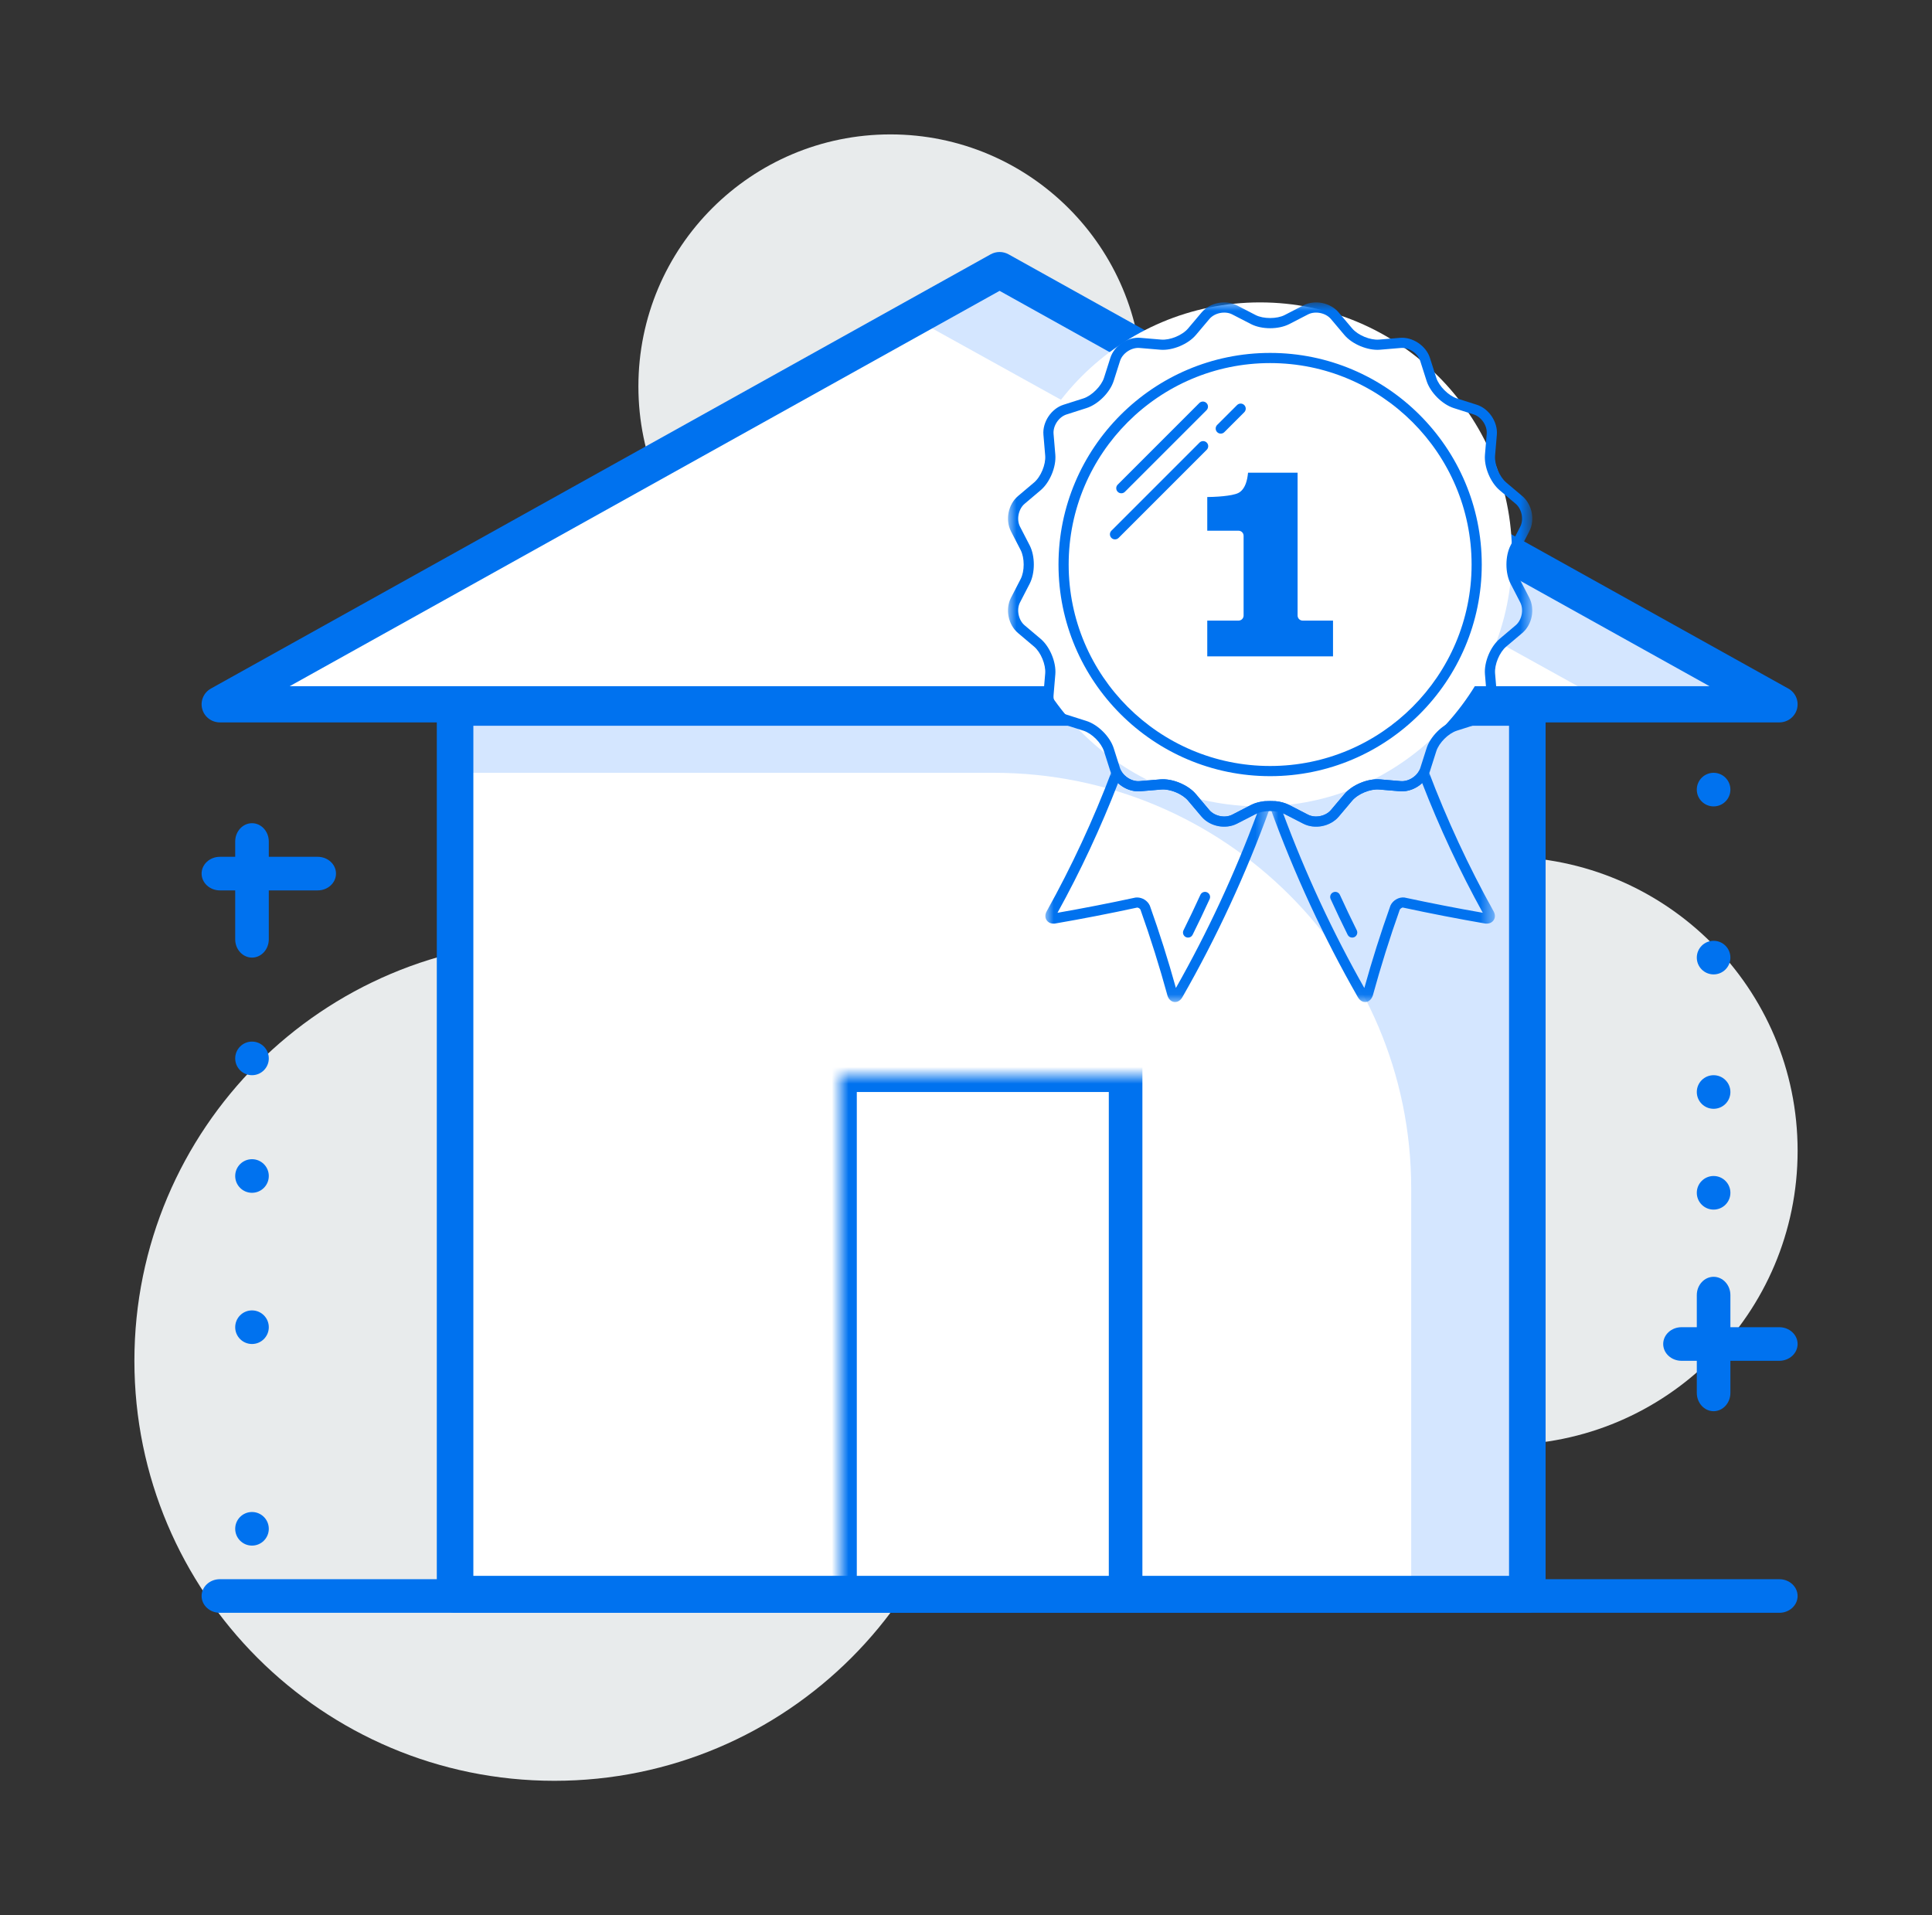 <?xml version="1.0" encoding="UTF-8"?>
<svg width="115px" height="114px" viewBox="0 0 115 114" version="1.1" xmlns="http://www.w3.org/2000/svg" xmlns:xlink="http://www.w3.org/1999/xlink">
    <rect x="0" y="0" width="115" height="114" fill="#333333" stroke="none"/>
    <title>Group 19</title>
    <defs>
        <polygon id="path-1" points="0 0 41 0 41 41 0 41"></polygon>
        <polygon id="path-3" points="0 114 115 114 115 0 0 0"></polygon>
        <polygon id="path-5" points="0 0 31.207 0 31.207 31.208 0 31.208"></polygon>
        <polygon id="path-7" points="9.77159264e-16 -3.90863706e-15 13.386 -3.90863706e-15 13.386 13.947 9.77159264e-16 13.947"></polygon>
        <polygon id="path-9" points="0 0 13.386 0 13.386 13.947 0 13.947"></polygon>
    </defs>
    <g id="Welcome" stroke="none" stroke-width="1" fill="none" fill-rule="evenodd">
        <g id="Group-19">
            <g id="Group-50-Copy-4">
                <path d="M107.001,68.5 C107.001,78.164 99.165,86 89.5,86 C79.835,86 72,78.164 72,68.5 C72,58.835 79.835,51 89.5,51 C99.165,51 107.001,58.835 107.001,68.5" id="Fill-1" fill="#E8EBEC"></path>
                <path d="M68,23 C68,31.285 61.285,38 53,38 C44.716,38 38,31.285 38,23 C38,14.715 44.716,8 53,8 C61.285,8 68,14.715 68,23" id="Fill-4" fill="#E8EBEC"></path>
                <path d="M58,81 C58,94.808 46.807,106 33,106 C19.194,106 8,94.808 8,81 C8,67.194 19.194,56 33,56 C46.807,56 58,67.194 58,81" id="Fill-6" fill="#E8EBEC"></path>
                <g id="Group-3" transform="translate(74, 50)">
                    <mask id="mask-2" fill="white">
                        <use xlink:href="#path-1"></use>
                    </mask>
                    <g id="Clip-2"></g>
                </g>
                <path d="M105.912,96 L13.088,96 C12.487,96 12,95.552 12,95 C12,94.448 12.487,94 13.088,94 L105.912,94 C106.514,94 107,94.448 107,95 C107,95.552 106.514,96 105.912,96" id="Fill-8" fill="#0072EF"></path>
                <polygon id="Fill-22" fill="#D4E6FF" points="59.5 16 13 42 106 42"></polygon>
                <polygon id="Fill-24" fill="#FFFFFF" points="54.499 19 13 42 96 42"></polygon>
                <path d="M17.241,40.846 L101.759,40.846 L59.499,17.312 L17.241,40.846 Z M105.912,43 L13.087,43 C12.594,43 12.161,42.671 12.036,42.197 C11.91,41.722 12.124,41.225 12.555,40.985 L58.967,15.138 C59.298,14.954 59.703,14.954 60.033,15.138 L106.445,40.985 C106.878,41.225 107.089,41.722 106.965,42.197 C106.84,42.671 106.406,43 105.912,43 L105.912,43 Z" id="Fill-26" fill="#0072EF"></path>
                <mask id="mask-4" fill="white">
                    <use xlink:href="#path-3"></use>
                </mask>
                <g id="Clip-31"></g>
                <polygon id="Fill-30" fill="#D4E6FF" mask="url(#mask-4)" points="27 94 91 94 91 42 27 42"></polygon>
                <path d="M59.154,46 L27,46 L27,94 L84,94 L84,70.727 C84,57.071 72.876,46 59.154,46" id="Fill-32" fill="#FFFFFF" mask="url(#mask-4)"></path>
                <path d="M28.176,93.8 L89.824,93.8 L89.824,43.2 L28.176,43.2 L28.176,93.8 Z M90.912,96 L27.088,96 C26.487,96 26,95.507 26,94.9 L26,42.1 C26,41.493 26.487,41 27.088,41 L90.912,41 C91.513,41 92,41.493 92,42.1 L92,94.9 C92,95.507 91.513,96 90.912,96 L90.912,96 Z" id="Fill-33" fill="#0072EF" mask="url(#mask-4)"></path>
                <path d="M65,68.142 C65,64.75 62.091,62 58.5,62 C54.911,62 52,64.75 52,68.142 C52,70.123 53.01,71.867 54.549,72.99 L52,85 L65,85 L62.451,72.99 C63.992,71.867 65,70.123 65,68.142" id="Fill-37" fill="#FFFFFF" mask="url(#mask-4)"></path>
                <path d="M18.909,53 L13.091,53 C12.489,53 12,52.552 12,52 C12,51.448 12.489,51 13.091,51 L18.909,51 C19.513,51 20,51.448 20,52 C20,52.552 19.513,53 18.909,53" id="Fill-38" fill="#0072EF" mask="url(#mask-4)"></path>
                <path d="M15,57 C14.448,57 14,56.511 14,55.909 L14,50.091 C14,49.489 14.448,49 15,49 C15.553,49 16,49.489 16,50.091 L16,55.909 C16,56.511 15.553,57 15,57" id="Fill-39" fill="#0072EF" mask="url(#mask-4)"></path>
                <rect id="Rectangle" stroke="#0072EF" stroke-width="2" mask="url(#mask-4)" x="50" y="64" width="17" height="31"></rect>
                <path d="M14,63 C14,62.448 14.447,62 15,62 C15.552,62 16,62.448 16,63 C16,63.552 15.552,64 15,64 C14.447,64 14,63.552 14,63" id="Fill-40" fill="#0072EF" mask="url(#mask-4)"></path>
                <path d="M14,70 C14,69.448 14.447,69 15,69 C15.552,69 16,69.448 16,70 C16,70.552 15.552,71 15,71 C14.447,71 14,70.552 14,70" id="Fill-41" fill="#0072EF" mask="url(#mask-4)"></path>
                <path d="M14,79 C14,78.448 14.447,78 15,78 C15.552,78 16,78.448 16,79 C16,79.552 15.552,80 15,80 C14.447,80 14,79.552 14,79" id="Fill-42" fill="#0072EF" mask="url(#mask-4)"></path>
                <path d="M14,91 C14,90.448 14.447,90 15,90 C15.552,90 16,90.448 16,91 C16,91.552 15.552,92 15,92 C14.447,92 14,91.552 14,91" id="Fill-43" fill="#0072EF" mask="url(#mask-4)"></path>
                <path d="M105.909,81 L100.091,81 C99.489,81 99,80.552 99,80 C99,79.448 99.489,79 100.091,79 L105.909,79 C106.513,79 107,79.448 107,80 C107,80.552 106.513,81 105.909,81" id="Fill-44" fill="#0072EF" mask="url(#mask-4)"></path>
                <path d="M102,84 C101.448,84 101,83.511 101,82.909 L101,77.091 C101,76.489 101.448,76 102,76 C102.553,76 103,76.489 103,77.091 L103,82.909 C103,83.511 102.553,84 102,84" id="Fill-45" fill="#0072EF" mask="url(#mask-4)"></path>
                <path d="M103,71 C103,71.552 102.553,72 102,72 C101.448,72 101,71.552 101,71 C101,70.448 101.448,70 102,70 C102.553,70 103,70.448 103,71" id="Fill-46" fill="#0072EF" mask="url(#mask-4)"></path>
                <path d="M103,65 C103,65.552 102.553,66 102,66 C101.448,66 101,65.552 101,65 C101,64.448 101.448,64 102,64 C102.553,64 103,64.448 103,65" id="Fill-47" fill="#0072EF" mask="url(#mask-4)"></path>
                <path d="M103,57 C103,57.552 102.553,58 102,58 C101.448,58 101,57.552 101,57 C101,56.448 101.448,56 102,56 C102.553,56 103,56.448 103,57" id="Fill-48" fill="#0072EF" mask="url(#mask-4)"></path>
                <path d="M103,47 C103,47.552 102.553,48 102,48 C101.448,48 101,47.552 101,47 C101,46.448 101.448,46 102,46 C102.553,46 103,46.448 103,47" id="Fill-49" fill="#0072EF" mask="url(#mask-4)"></path>
                <circle id="Oval" fill="#FFFFFF" mask="url(#mask-4)" cx="75" cy="33" r="15"></circle>
            </g>
            <g id="Group-24" transform="translate(60, 18)">
                <path d="M15.604,3.612 C8.991,3.612 3.611,8.991 3.611,15.603 C3.611,22.216 8.991,27.595 15.604,27.595 C22.216,27.595 27.595,22.216 27.595,15.603 C27.595,8.991 22.216,3.612 15.604,3.612 M15.604,28.2 C8.657,28.2 3.006,22.549 3.006,15.603 C3.006,8.657 8.657,3.007 15.604,3.007 C22.549,3.007 28.2,8.657 28.2,15.603 C28.2,22.549 22.549,28.2 15.604,28.2" id="Fill-1" fill="#0072EF"></path>
                <path d="M6.745,11.362 C6.668,11.362 6.591,11.333 6.531,11.274 C6.413,11.156 6.413,10.964 6.531,10.846 L11.387,5.99 C11.506,5.872 11.697,5.872 11.815,5.99 C11.934,6.108 11.934,6.3 11.815,6.418 L6.959,11.274 C6.9,11.333 6.823,11.362 6.745,11.362" id="Fill-3" fill="#0072EF"></path>
                <path d="M6.369,14.106 C6.292,14.106 6.214,14.077 6.155,14.018 C6.037,13.899 6.037,13.708 6.155,13.59 L11.401,8.344 C11.519,8.226 11.711,8.226 11.829,8.344 C11.947,8.462 11.947,8.654 11.829,8.772 L6.583,14.018 C6.524,14.077 6.446,14.106 6.369,14.106" id="Fill-5" fill="#0072EF"></path>
                <path d="M12.664,7.811 C12.586,7.811 12.509,7.781 12.45,7.722 C12.332,7.604 12.332,7.412 12.45,7.294 L13.635,6.111 C13.753,5.993 13.945,5.993 14.063,6.111 C14.181,6.23 14.181,6.421 14.062,6.539 L12.878,7.722 C12.819,7.781 12.741,7.811 12.664,7.811" id="Fill-7" fill="#0072EF"></path>
                <g id="Group-11">
                    <mask id="mask-6" fill="white">
                        <use xlink:href="#path-5"></use>
                    </mask>
                    <g id="Clip-10"></g>
                    <path d="M9.221,28.385 C9.916,28.385 10.75,28.754 11.183,29.267 L11.987,30.22 C12.298,30.588 12.923,30.712 13.352,30.491 L14.46,29.918 C15.101,29.586 16.106,29.586 16.747,29.919 L17.855,30.491 C18.284,30.712 18.909,30.587 19.22,30.219 L20.024,29.267 C20.489,28.715 21.417,28.331 22.138,28.391 L23.382,28.496 C23.862,28.538 24.391,28.183 24.537,27.724 L24.917,26.534 C25.136,25.846 25.846,25.135 26.533,24.916 L27.723,24.538 C28.182,24.391 28.536,23.862 28.495,23.381 L28.39,22.138 C28.33,21.419 28.714,20.491 29.266,20.025 L30.218,19.22 C30.587,18.909 30.711,18.284 30.49,17.855 L29.918,16.748 C29.586,16.106 29.586,15.101 29.918,14.46 L30.49,13.352 C30.711,12.924 30.587,12.299 30.218,11.987 L29.266,11.182 C28.714,10.717 28.329,9.789 28.39,9.069 L28.495,7.826 C28.536,7.345 28.183,6.816 27.723,6.67 L26.533,6.29 C25.846,6.072 25.136,5.362 24.916,4.673 L24.537,3.484 C24.391,3.024 23.862,2.669 23.382,2.712 L22.138,2.817 C21.419,2.876 20.49,2.492 20.024,1.941 L19.22,0.988 C18.909,0.62 18.283,0.496 17.855,0.717 L16.747,1.289 C16.106,1.62 15.101,1.62 14.46,1.289 L13.351,0.717 C12.923,0.495 12.299,0.62 11.987,0.988 L11.183,1.941 C10.717,2.492 9.789,2.877 9.07,2.817 L7.826,2.712 C7.343,2.673 6.816,3.025 6.669,3.484 L6.291,4.673 C6.071,5.362 5.361,6.072 4.673,6.29 L3.485,6.67 C3.024,6.816 2.671,7.345 2.712,7.825 L2.817,9.069 C2.877,9.789 2.492,10.717 1.941,11.182 L0.989,11.987 C0.62,12.299 0.496,12.924 0.717,13.352 L1.289,14.46 C1.62,15.101 1.62,16.106 1.289,16.748 L0.717,17.855 C0.495,18.284 0.62,18.909 0.988,19.22 L1.941,20.025 C2.492,20.49 2.877,21.418 2.817,22.138 L2.712,23.381 C2.671,23.862 3.025,24.391 3.484,24.538 L4.673,24.916 C5.361,25.135 6.072,25.846 6.291,26.534 L6.67,27.724 C6.816,28.183 7.345,28.536 7.826,28.496 L9.069,28.391 C9.119,28.387 9.17,28.385 9.221,28.385 M12.867,31.208 C12.362,31.208 11.851,30.996 11.525,30.61 L10.72,29.657 C10.38,29.253 9.646,28.949 9.12,28.994 L7.877,29.099 C7.112,29.162 6.327,28.64 6.093,27.908 L5.714,26.717 C5.554,26.214 4.993,25.653 4.49,25.493 L3.301,25.114 C2.579,24.884 2.044,24.084 2.109,23.33 L2.214,22.087 C2.258,21.561 1.954,20.828 1.551,20.487 L0.598,19.682 C0.01,19.186 -0.174,18.261 0.179,17.578 L0.751,16.47 C0.994,16.001 0.994,15.207 0.751,14.738 L0.179,13.63 C-0.174,12.946 0.01,12.022 0.598,11.525 L1.551,10.72 C1.954,10.38 2.258,9.647 2.214,9.119 L2.109,7.877 C2.044,7.123 2.579,6.323 3.301,6.093 L4.489,5.714 C4.984,5.557 5.556,4.984 5.714,4.489 L6.093,3.3 C6.323,2.579 7.124,2.044 7.878,2.109 L9.12,2.214 C9.648,2.258 10.38,1.954 10.72,1.551 L11.525,0.597 C12.023,0.009 12.947,-0.174 13.629,0.179 L14.738,0.752 C15.199,0.99 16.008,0.99 16.469,0.752 L17.578,0.179 C18.261,-0.174 19.185,0.01 19.682,0.598 L20.487,1.551 C20.828,1.954 21.562,2.258 22.088,2.214 L23.331,2.109 C24.082,2.046 24.884,2.579 25.114,3.3 L25.493,4.489 C25.651,4.984 26.223,5.557 26.717,5.713 L27.907,6.093 C28.628,6.323 29.162,7.123 29.098,7.877 L28.993,9.12 C28.949,9.647 29.252,10.379 29.656,10.72 L30.609,11.525 C31.197,12.022 31.381,12.946 31.027,13.63 L30.456,14.737 C30.213,15.207 30.213,16.001 30.456,16.47 C30.456,16.47 31.028,17.578 31.028,17.578 C31.381,18.261 31.197,19.186 30.609,19.682 L29.656,20.487 C29.253,20.828 28.949,21.561 28.993,22.087 L29.098,23.33 C29.162,24.084 28.628,24.884 27.907,25.114 L26.717,25.493 C26.214,25.653 25.654,26.214 25.493,26.717 L25.114,27.908 C24.884,28.628 24.085,29.159 23.331,29.099 L22.088,28.994 C21.559,28.951 20.827,29.253 20.487,29.657 L19.683,30.61 C19.186,31.197 18.261,31.381 17.578,31.029 L16.469,30.456 C16.008,30.217 15.199,30.217 14.738,30.456 L13.629,31.029 C13.394,31.15 13.132,31.208 12.867,31.208" id="Fill-9" fill="#0072EF" mask="url(#mask-6)"></path>
                </g>
                <g id="Group-14" transform="translate(2.224, 27.698)">
                    <mask id="mask-8" fill="white">
                        <use xlink:href="#path-7"></use>
                    </mask>
                    <g id="Clip-13"></g>
                    <path d="M5.459,7.723 C5.776,7.723 6.08,7.915 6.211,8.194 C6.216,8.203 6.22,8.212 6.223,8.221 C6.793,9.821 7.313,11.464 7.77,13.11 C9.651,9.795 11.272,6.307 12.605,2.715 C12.573,2.728 12.543,2.743 12.514,2.758 L11.405,3.331 C10.721,3.683 9.797,3.5 9.301,2.912 L8.496,1.959 C8.156,1.555 7.422,1.251 6.896,1.296 L5.653,1.401 C5.183,1.441 4.686,1.247 4.327,0.913 C3.295,3.575 2.084,6.169 0.721,8.635 C2.238,8.37 3.804,8.065 5.36,7.729 C5.393,7.725 5.426,7.723 5.459,7.723 M7.718,13.947 C7.706,13.947 7.694,13.947 7.685,13.946 C7.598,13.939 7.386,13.889 7.277,13.594 C6.798,11.844 6.256,10.119 5.659,8.442 C5.62,8.373 5.518,8.319 5.461,8.325 C3.845,8.675 2.191,8.996 0.572,9.275 C0.562,9.276 0.551,9.278 0.541,9.279 C0.335,9.293 0.163,9.215 0.068,9.065 C-0.027,8.915 -0.022,8.725 0.08,8.543 C1.56,5.889 2.863,3.08 3.954,0.196 C3.996,0.084 4.1,0.008 4.22,0.001 C4.337,-0.009 4.451,0.058 4.506,0.165 C4.709,0.561 5.18,0.831 5.603,0.798 L6.845,0.693 C7.565,0.633 8.494,1.018 8.959,1.569 L9.763,2.522 C10.074,2.89 10.699,3.014 11.127,2.793 L12.236,2.22 C12.459,2.104 12.741,2.025 13.05,1.991 C13.154,1.981 13.257,2.022 13.321,2.105 C13.386,2.187 13.403,2.296 13.367,2.394 C11.952,6.301 10.199,10.091 8.156,13.658 C8.011,13.91 7.82,13.947 7.718,13.947" id="Fill-12" fill="#0072EF" mask="url(#mask-8)"></path>
                </g>
                <g id="Group-17" transform="translate(15.596, 27.698)">
                    <mask id="mask-10" fill="white">
                        <use xlink:href="#path-9"></use>
                    </mask>
                    <g id="Clip-16"></g>
                    <path d="M0.78,2.715 C2.115,6.312 3.74,9.806 5.614,13.113 C6.072,11.467 6.593,9.82 7.163,8.222 C7.166,8.212 7.17,8.203 7.174,8.194 C7.319,7.886 7.674,7.687 7.999,7.725 C9.57,8.062 11.131,8.367 12.665,8.634 C11.299,6.161 10.089,3.57 9.058,0.913 C8.7,1.247 8.205,1.439 7.735,1.401 C7.735,1.401 6.491,1.296 6.491,1.296 C5.964,1.252 5.231,1.556 4.89,1.959 L4.086,2.912 C3.589,3.499 2.665,3.683 1.981,3.331 L0.873,2.758 C0.843,2.743 0.813,2.729 0.78,2.715 M5.667,13.947 C5.565,13.947 5.374,13.91 5.23,13.659 C3.186,10.089 1.433,6.299 0.018,2.394 C-0.018,2.296 0,2.187 0.065,2.105 C0.129,2.022 0.232,1.98 0.335,1.991 C0.644,2.024 0.926,2.104 1.151,2.221 L2.259,2.793 C2.688,3.014 3.312,2.889 3.624,2.521 L4.428,1.569 C4.893,1.018 5.818,0.633 6.542,0.693 L7.785,0.798 C8.204,0.831 8.677,0.561 8.88,0.165 C8.934,0.059 9.045,-0.009 9.166,0.001 C9.285,0.008 9.39,0.084 9.432,0.196 C10.522,3.078 11.825,5.887 13.307,8.544 C13.408,8.725 13.412,8.915 13.318,9.065 C13.223,9.214 13.05,9.292 12.845,9.279 C12.835,9.278 12.825,9.276 12.814,9.275 C11.191,8.995 9.537,8.674 7.898,8.321 C7.871,8.322 7.766,8.373 7.726,8.442 C7.131,10.115 6.59,11.839 6.117,13.569 C6,13.889 5.788,13.939 5.701,13.946 C5.692,13.947 5.68,13.947 5.667,13.947" id="Fill-15" fill="#0072EF" mask="url(#mask-10)"></path>
                </g>
                <path d="M20.489,37.809 C20.377,37.809 20.27,37.748 20.217,37.641 C19.869,36.941 19.529,36.226 19.205,35.516 C19.135,35.363 19.202,35.184 19.354,35.115 C19.506,35.045 19.686,35.112 19.755,35.264 C20.077,35.969 20.414,36.678 20.759,37.372 C20.833,37.522 20.772,37.704 20.623,37.778 C20.58,37.799 20.534,37.809 20.489,37.809" id="Fill-20" fill="#0072EF"></path>
                <path d="M10.718,37.809 C10.673,37.809 10.627,37.799 10.584,37.778 C10.434,37.704 10.373,37.522 10.448,37.372 C10.792,36.678 11.13,35.969 11.452,35.264 C11.521,35.112 11.7,35.045 11.852,35.115 C12.004,35.184 12.071,35.363 12.002,35.516 C11.678,36.226 11.337,36.941 10.989,37.641 C10.937,37.748 10.83,37.809 10.718,37.809" id="Fill-22" fill="#0072EF"></path>
            </g>
            <path d="M71.861,39.069 L79.346,39.069 L79.346,36.941 L77.541,36.941 C77.373,36.941 77.238,36.806 77.238,36.638 L77.238,28.137 L74.289,28.137 C74.263,28.396 74.219,28.608 74.156,28.78 C74.055,29.052 73.908,29.241 73.718,29.34 C73.616,29.391 73.486,29.43 73.316,29.463 C73.172,29.491 73.007,29.514 72.81,29.535 C72.632,29.553 72.434,29.567 72.205,29.576 C72.09,29.58 71.975,29.583 71.861,29.585 L71.861,31.59 L73.722,31.59 C73.889,31.59 74.024,31.725 74.024,31.893 L74.024,36.638 C74.024,36.806 73.889,36.941 73.722,36.941 L71.861,36.941 L71.861,39.069 Z" id="Path" fill="#0072EF"></path>
        </g>
    </g>
</svg>